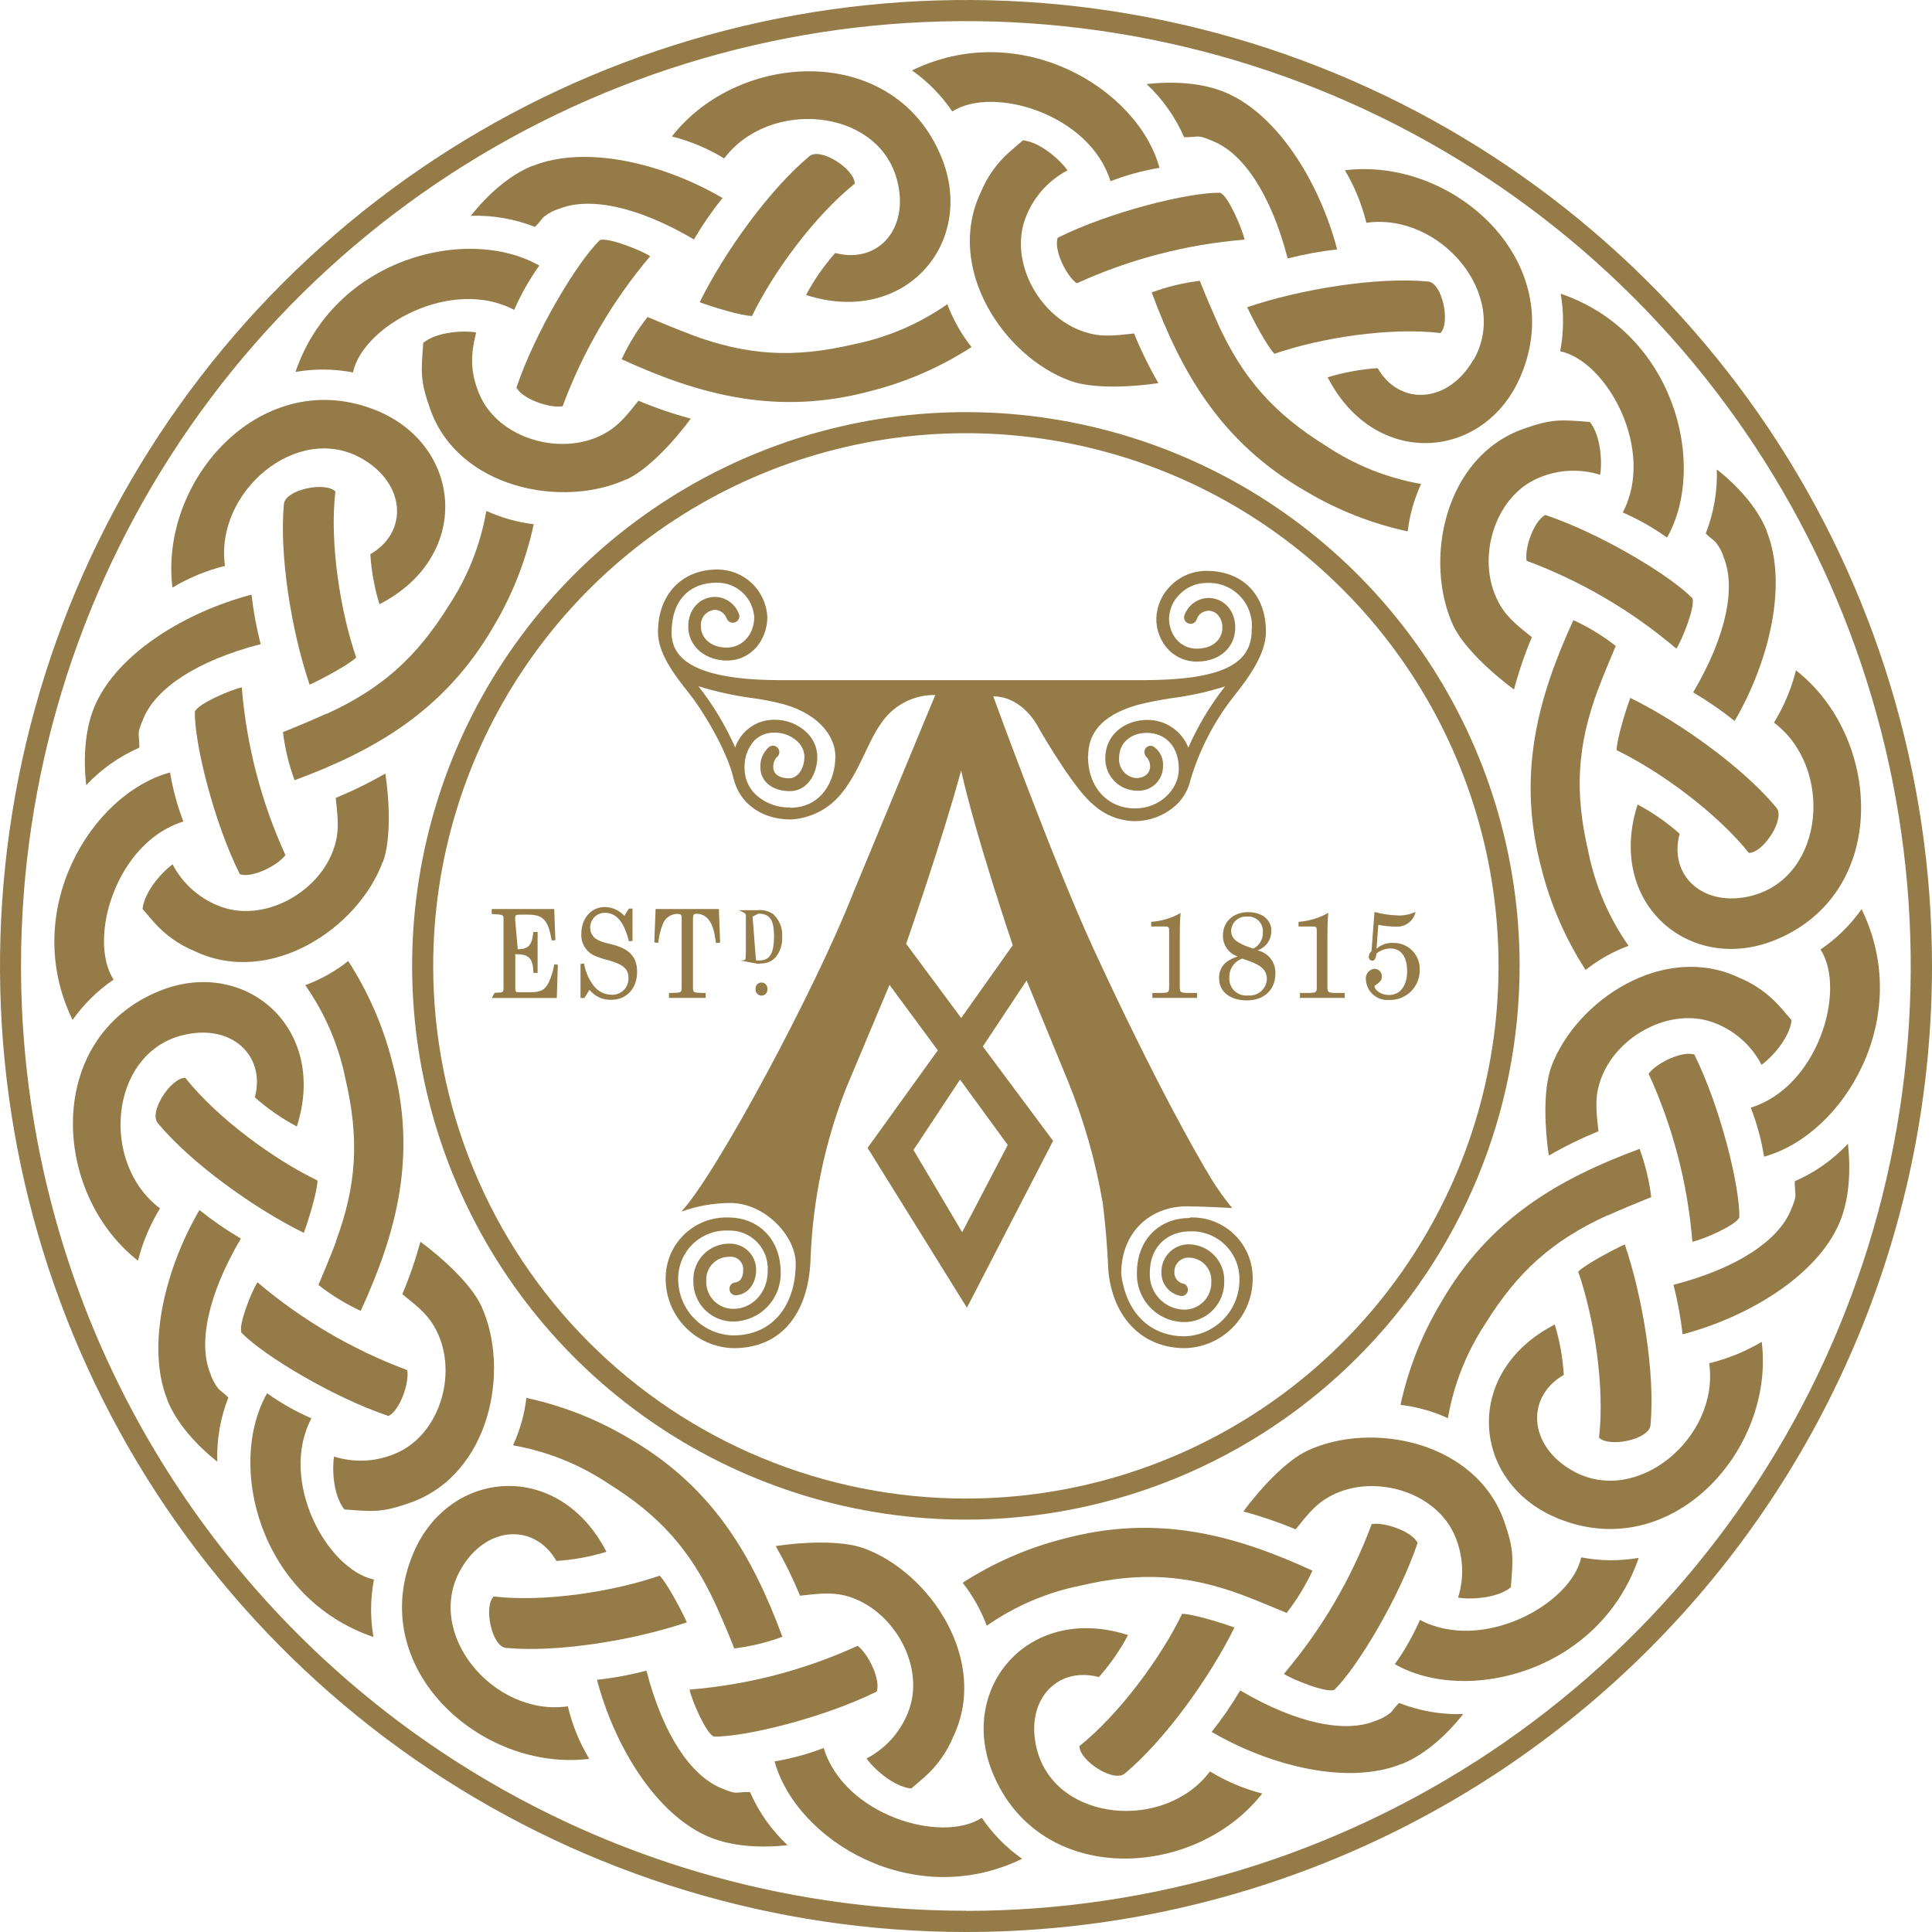 <svg width="142" height="142" viewBox="0 0 142 142" fill="none" xmlns="http://www.w3.org/2000/svg">
<path d="M70.991 111.691C62.941 111.691 55.072 109.304 48.379 104.832C41.686 100.36 36.469 94.003 33.389 86.566C30.308 79.129 29.502 70.946 31.073 63.051C32.643 55.156 36.519 47.904 42.211 42.212C47.903 36.52 55.155 32.644 63.05 31.073C70.945 29.503 79.129 30.309 86.566 33.389C94.003 36.47 100.359 41.686 104.831 48.379C109.304 55.072 111.691 62.941 111.691 70.991C111.691 81.785 107.403 92.138 99.77 99.77C92.137 107.403 81.785 111.691 70.991 111.691V111.691ZM70.991 110.142C78.734 110.142 86.303 107.846 92.742 103.544C99.18 99.242 104.198 93.128 107.162 85.974C110.125 78.82 110.9 70.948 109.39 63.353C107.879 55.758 104.15 48.782 98.675 43.307C93.199 37.831 86.223 34.103 78.629 32.592C71.034 31.081 63.162 31.857 56.008 34.82C48.854 37.783 42.739 42.801 38.438 49.24C34.136 55.678 31.839 63.248 31.839 70.991C31.839 76.133 32.851 81.224 34.818 85.974C36.786 90.725 39.669 95.041 43.305 98.677C46.941 102.312 51.257 105.196 56.007 107.163C60.758 109.131 65.849 110.143 70.991 110.142" fill="#947B47"/>
<path d="M70.991 142C56.949 141.998 43.223 137.833 31.549 130.03C19.874 122.228 10.775 111.139 5.403 98.166C0.03 85.193 -1.375 70.918 1.365 57.146C4.105 43.374 10.867 30.724 20.795 20.795C30.724 10.867 43.374 4.105 57.146 1.365C70.918 -1.375 85.193 0.03 98.166 5.403C111.139 10.775 122.228 19.874 130.03 31.549C137.833 43.223 141.998 56.949 142 70.991C142.001 80.316 140.165 89.55 136.597 98.166C133.029 106.782 127.799 114.61 121.204 121.205C114.61 127.799 106.782 133.029 98.166 136.597C89.55 140.165 80.316 142.001 70.991 142V142ZM70.991 140.447C84.726 140.447 98.152 136.374 109.572 128.743C120.992 121.113 129.894 110.267 135.15 97.578C140.407 84.889 141.782 70.926 139.104 57.455C136.425 43.984 129.812 31.61 120.1 21.897C110.389 12.184 98.016 5.57 84.545 2.889C71.074 0.208 57.111 1.582 44.421 6.837C31.731 12.092 20.884 20.992 13.252 32.411C5.621 43.83 1.546 57.256 1.544 70.991C1.544 80.111 3.339 89.142 6.829 97.567C10.319 105.993 15.434 113.649 21.883 120.098C28.332 126.547 35.988 131.662 44.414 135.152C52.84 138.642 61.871 140.438 70.991 140.437" fill="#947B47"/>
<path d="M13.319 76.117C16.918 75.143 19.565 77.519 18.729 80.653C19.669 81.487 20.706 82.206 21.817 82.794C24.151 75.515 17.966 70.285 11.706 72.84C3.236 76.282 3.792 87.698 10.139 92.657C10.483 91.302 11.03 90.007 11.761 88.815C7.368 85.52 8.025 77.551 13.301 76.117" fill="#947B47"/>
<path d="M12.293 102.898C12.982 104.603 14.407 106.189 15.97 107.43C15.917 105.821 16.194 104.218 16.783 102.719C16.66 102.595 16.532 102.477 16.397 102.365L16.232 102.237L16.08 102.103C15.794 101.757 15.58 101.357 15.45 100.927C14.591 98.804 15.197 95.293 17.702 91.032C16.639 90.408 15.622 89.708 14.66 88.936C12.141 93.252 10.721 98.965 12.307 102.898" fill="#947B47"/>
<path d="M35.378 95.996C34.615 94.342 32.405 92.375 30.902 91.267C30.543 92.581 30.098 93.869 29.569 95.123C30.415 95.812 31.302 96.456 31.867 97.421C33.793 100.574 32.437 105.473 29.022 106.851C27.604 107.445 26.022 107.519 24.555 107.058C24.403 107.899 24.472 109.903 25.313 110.942C27.483 111.107 28.071 111.185 30.199 110.431C36.008 108.345 37.533 100.721 35.378 95.996Z" fill="#947B47"/>
<path d="M23.336 86.767C20.119 85.214 15.983 82.194 13.616 79.216C12.555 79.216 10.905 81.739 11.603 82.553C14.03 85.476 18.653 88.803 22.33 90.614C22.651 89.759 23.327 87.571 23.336 86.767" fill="#947B47"/>
<path d="M24.71 91.229C24.315 92.291 23.865 93.339 23.405 94.446C24.364 95.198 25.407 95.836 26.512 96.349C29.164 90.572 30.703 84.883 28.81 77.989C28.141 75.381 27.054 72.897 25.593 70.636C24.641 71.39 23.575 71.989 22.436 72.41C23.888 74.478 24.895 76.825 25.391 79.303C26.42 83.706 26.218 87.116 24.683 91.252" fill="#947B47"/>
<path d="M19.636 102.397C16.626 107.687 19.075 117.462 27.449 120.32C27.204 118.922 27.217 117.491 27.486 116.097C24.002 115.343 20.468 108.803 22.89 104.249C21.747 103.751 20.66 103.135 19.645 102.411" fill="#947B47"/>
<path d="M20.988 62.869C19.205 58.971 18.116 54.792 17.771 50.52C17.022 50.672 14.554 51.715 14.319 52.308C14.283 54.606 15.698 60.383 17.628 64.257C18.515 64.551 20.386 63.645 20.983 62.846" fill="#947B47"/>
<path d="M26.604 33.708C29.821 35.546 30.028 39.112 27.22 40.734C27.296 41.982 27.522 43.217 27.891 44.411C34.692 40.914 34.012 32.843 27.771 30.21C19.375 26.699 11.691 35.169 12.674 43.189C13.874 42.467 15.175 41.929 16.535 41.594C15.758 36.157 21.861 30.987 26.604 33.708Z" fill="#947B47"/>
<path d="M6.952 51.921C6.236 53.613 6.116 55.74 6.337 57.707C7.438 56.533 8.768 55.595 10.243 54.95C10.243 53.732 10.004 54.081 10.569 52.744C11.466 50.635 14.375 48.58 19.159 47.344C18.849 46.148 18.625 44.932 18.488 43.704C13.658 44.977 8.612 48.01 6.952 51.917" fill="#947B47"/>
<path d="M28.144 63.358C28.773 61.653 28.603 58.702 28.323 56.855C27.148 57.532 25.929 58.13 24.674 58.642C24.784 59.727 24.954 60.811 24.674 61.887C23.805 65.476 19.38 67.985 15.992 66.547C14.569 65.964 13.398 64.896 12.688 63.532C11.985 64.019 10.62 65.485 10.477 66.809L11.328 67.797C12.145 68.716 13.16 69.437 14.297 69.906C19.853 72.554 26.319 68.238 28.125 63.358" fill="#947B47"/>
<path d="M26.186 48.337C25.018 44.973 24.209 39.89 24.651 36.121C23.901 35.372 20.974 35.988 20.868 37.041C20.514 40.823 21.434 46.443 22.757 50.322C23.589 49.945 25.611 48.879 26.186 48.319" fill="#947B47"/>
<path d="M23.981 52.459C22.956 52.919 21.894 53.379 20.796 53.806C20.945 55.014 21.231 56.202 21.651 57.345C27.611 55.139 32.717 52.202 36.297 46.007C37.673 43.69 38.663 41.164 39.23 38.53C38.025 38.386 36.849 38.056 35.746 37.551C35.316 40.034 34.377 42.401 32.989 44.504C30.603 48.346 28.03 50.626 24.027 52.459" fill="#947B47"/>
<path d="M12.499 56.773C6.626 58.386 1.469 67.031 5.334 74.963C6.153 73.803 7.174 72.8 8.349 72.003C6.419 69.007 8.542 61.893 13.478 60.381C13.028 59.215 12.7 58.006 12.499 56.773" fill="#947B47"/>
<path d="M41.352 29.862C42.839 25.839 45.016 22.106 47.786 18.832C47.152 18.409 44.684 17.417 44.082 17.651C42.437 19.255 39.353 24.347 37.96 28.483C38.383 29.315 40.359 30.014 41.329 29.862" fill="#947B47"/>
<path d="M65.92 13.19C66.899 16.784 64.542 19.431 61.389 18.595C60.555 19.536 59.834 20.573 59.243 21.683C66.532 24.022 71.757 17.832 69.202 11.572C65.769 3.121 54.344 3.667 49.385 10.028C50.739 10.371 52.035 10.916 53.227 11.646C56.522 7.252 64.491 7.914 65.92 13.19Z" fill="#947B47"/>
<path d="M39.14 12.184C37.435 12.873 35.85 14.293 34.609 15.861C36.218 15.809 37.822 16.087 39.319 16.679C39.48 16.513 39.586 16.389 39.673 16.288L39.802 16.122L39.931 15.975C40.278 15.687 40.68 15.471 41.112 15.341C43.235 14.486 46.746 15.088 51.002 17.598C51.628 16.533 52.33 15.515 53.102 14.551C48.787 12.032 43.074 10.612 39.14 12.202" fill="#947B47"/>
<path d="M46.044 35.245C47.698 34.482 49.665 32.276 50.773 30.768C49.462 30.418 48.177 29.979 46.926 29.454C46.237 30.3 45.593 31.187 44.628 31.752C41.48 33.673 36.581 32.317 35.202 28.902C34.541 27.276 34.596 26.049 34.995 24.435C34.154 24.284 32.151 24.353 31.112 25.194C30.947 27.363 30.869 27.951 31.622 30.079C33.681 35.879 41.305 37.405 46.03 35.231" fill="#947B47"/>
<path d="M55.272 23.224C56.826 20.007 59.868 15.871 62.823 13.499C62.823 12.438 60.3 10.788 59.487 11.486C56.564 13.913 53.236 18.536 51.426 22.213C52.285 22.535 54.468 23.215 55.272 23.224" fill="#947B47"/>
<path d="M50.811 24.599C49.749 24.204 48.701 23.758 47.594 23.299C46.84 24.256 46.201 25.299 45.691 26.405C51.468 29.052 57.18 30.592 64.051 28.726C66.66 28.059 69.143 26.972 71.404 25.509C70.651 24.558 70.052 23.494 69.63 22.356C67.561 23.806 65.214 24.81 62.737 25.307C58.325 26.341 54.924 26.134 50.788 24.599" fill="#947B47"/>
<path d="M39.642 19.522C34.348 16.512 24.573 18.962 21.719 27.335C23.117 27.093 24.548 27.105 25.942 27.372C26.696 23.893 33.236 20.354 37.79 22.776C38.29 21.634 38.906 20.547 39.628 19.532" fill="#947B47"/>
<path d="M79.125 20.831C83.023 19.048 87.202 17.959 91.474 17.614C91.323 16.869 90.279 14.397 89.686 14.167C87.388 14.13 81.612 15.546 77.737 17.476C77.443 18.363 78.349 20.257 79.148 20.831" fill="#947B47"/>
<path d="M108.289 26.444C106.45 29.661 102.884 29.873 101.257 27.06C100.01 27.14 98.776 27.365 97.581 27.731C101.078 34.533 109.153 33.853 111.781 27.612C115.32 19.215 106.846 11.527 98.849 12.515C99.565 13.715 100.096 15.017 100.425 16.375C105.858 15.603 111.028 21.702 108.312 26.444" fill="#947B47"/>
<path d="M90.067 6.796C88.375 6.079 86.243 5.959 84.276 6.18C85.451 7.281 86.39 8.61 87.033 10.086C88.251 10.086 87.906 9.843 89.244 10.413C91.349 11.304 93.403 14.213 94.644 18.997C95.838 18.689 97.053 18.467 98.279 18.331C97.011 13.496 93.973 8.45 90.071 6.796" fill="#947B47"/>
<path d="M78.632 27.98C80.342 28.614 83.293 28.44 85.14 28.159C84.461 26.985 83.864 25.766 83.352 24.51C82.263 24.625 81.183 24.791 80.108 24.51C76.514 23.642 74.009 19.216 75.448 15.829C76.032 14.407 77.1 13.236 78.462 12.524C77.975 11.821 76.509 10.452 75.186 10.314L74.198 11.164C73.278 11.979 72.557 12.993 72.088 14.128C69.441 19.708 73.752 26.183 78.632 27.98Z" fill="#947B47"/>
<path d="M93.656 26.008C97.02 24.84 102.103 24.036 105.872 24.477C106.621 23.724 106.005 20.773 104.953 20.69C101.175 20.336 95.55 21.26 91.671 22.579C92.048 23.411 93.114 25.433 93.675 26.008" fill="#947B47"/>
<path d="M89.533 23.826C89.074 22.796 88.614 21.739 88.187 20.641C86.978 20.785 85.79 21.071 84.648 21.491C86.859 27.465 89.795 32.562 95.99 36.115C98.305 37.494 100.829 38.488 103.463 39.056C103.608 37.851 103.94 36.675 104.447 35.572C101.96 35.136 99.591 34.19 97.489 32.792C93.647 30.407 91.367 27.838 89.533 23.835" fill="#947B47"/>
<path d="M85.222 12.336C83.609 6.468 74.965 1.307 67.032 5.176C68.193 5.993 69.196 7.015 69.992 8.191C72.988 6.265 80.103 8.384 81.619 13.32C82.783 12.869 83.991 12.54 85.222 12.336" fill="#947B47"/>
<path d="M112.206 41.217C116.221 42.713 119.944 44.898 123.208 47.674C123.631 47.04 124.623 44.572 124.389 43.97C122.79 42.32 117.702 39.237 113.58 37.849C112.748 38.267 112.049 40.248 112.201 41.217" fill="#947B47"/>
<path d="M128.855 65.812C125.261 66.786 122.609 64.41 123.45 61.276C122.508 60.443 121.471 59.723 120.362 59.13C118.023 66.419 124.213 71.644 130.473 69.089C138.91 65.656 138.35 54.231 132.003 49.272C131.66 50.627 131.115 51.922 130.385 53.114C134.779 56.409 134.117 64.378 128.841 65.812" fill="#947B47"/>
<path d="M129.861 39.027C129.171 37.322 127.751 35.736 126.184 34.5C126.237 36.108 125.96 37.709 125.371 39.206C125.491 39.333 125.62 39.451 125.757 39.56L125.922 39.689L126.069 39.822C126.359 40.166 126.575 40.567 126.703 40.998C127.558 43.122 126.956 46.633 124.447 50.889C125.51 51.518 126.528 52.219 127.494 52.989C130.012 48.673 131.432 42.961 129.842 39.027" fill="#947B47"/>
<path d="M106.8 45.949C107.563 47.603 109.769 49.57 111.277 50.678C111.625 49.367 112.065 48.081 112.591 46.831C111.741 46.142 110.859 45.498 110.293 44.533C108.372 41.38 109.728 36.481 113.138 35.103C114.556 34.509 116.138 34.436 117.605 34.896C117.761 34.055 117.688 32.051 116.851 31.012C114.682 30.847 114.094 30.769 111.966 31.523C106.152 33.581 104.627 41.206 106.8 45.949Z" fill="#947B47"/>
<path d="M118.817 55.138C122.034 56.692 126.171 59.734 128.542 62.689C129.604 62.689 131.254 60.166 130.555 59.353C128.128 56.43 123.505 53.102 119.828 51.296C119.502 52.151 118.831 54.334 118.817 55.138" fill="#947B47"/>
<path d="M117.449 50.695C117.844 49.633 118.294 48.585 118.754 47.478C117.795 46.725 116.751 46.088 115.642 45.58C112.995 51.352 111.456 57.041 113.322 63.935C113.991 66.543 115.077 69.027 116.539 71.288C117.492 70.536 118.557 69.937 119.696 69.514C118.247 67.445 117.242 65.098 116.745 62.621C115.711 58.209 115.918 54.808 117.453 50.672" fill="#947B47"/>
<path d="M122.522 39.513C125.533 34.223 123.083 24.443 114.71 21.589C114.952 22.988 114.939 24.419 114.673 25.813C118.152 26.571 121.691 33.106 119.269 37.665C120.411 38.164 121.499 38.78 122.513 39.504" fill="#947B47"/>
<path d="M121.171 78.918C122.955 82.816 124.043 86.995 124.388 91.267C125.138 91.115 127.582 90.072 127.84 89.479C127.877 87.181 126.461 81.404 124.531 77.507C123.644 77.218 121.75 78.118 121.176 78.918" fill="#947B47"/>
<path d="M115.555 108.083C112.338 106.245 112.127 102.679 114.939 101.052C114.863 99.797 114.64 98.555 114.273 97.352C107.467 100.849 108.147 108.924 114.388 111.553C122.784 115.092 130.473 106.622 129.485 98.625C128.284 99.339 126.983 99.868 125.624 100.197C126.401 105.634 120.298 110.799 115.555 108.083" fill="#947B47"/>
<path d="M135.206 89.855C135.923 88.164 136.038 86.036 135.822 84.064C134.72 85.24 133.389 86.178 131.911 86.822C131.911 88.044 132.155 87.695 131.589 89.032C130.67 91.142 127.784 93.196 123 94.433C123.308 95.629 123.532 96.845 123.671 98.072C128.501 96.799 133.547 93.766 135.206 89.86" fill="#947B47"/>
<path d="M114.015 78.425C113.386 80.135 113.556 83.086 113.836 84.933C115.011 84.256 116.23 83.659 117.485 83.145C117.375 82.061 117.205 80.981 117.485 79.901C118.354 76.311 122.779 73.807 126.167 75.245C127.591 75.826 128.762 76.895 129.471 78.26C130.174 77.773 131.539 76.307 131.681 74.979L130.813 73.981C129.996 73.061 128.981 72.338 127.844 71.867C122.288 69.22 115.821 73.536 114.015 78.412" fill="#947B47"/>
<path d="M115.991 93.449C117.159 96.813 117.967 101.896 117.526 105.665C118.275 106.414 121.226 105.803 121.309 104.746C121.662 100.968 120.739 95.343 119.42 91.464C118.588 91.841 116.566 92.907 115.991 93.468" fill="#947B47"/>
<path d="M118.179 89.327C119.204 88.867 120.265 88.43 121.364 87.985C121.216 86.775 120.929 85.586 120.509 84.441C114.534 86.652 109.438 89.584 105.885 95.779C104.503 98.095 103.507 100.621 102.935 103.256C104.14 103.398 105.316 103.728 106.418 104.235C106.848 101.752 107.787 99.385 109.176 97.282C111.561 93.44 114.13 91.16 118.137 89.327" fill="#947B47"/>
<path d="M129.659 85.012C135.532 83.404 140.711 74.759 136.823 66.822C136.005 67.984 134.984 68.988 133.809 69.787C135.734 72.778 133.616 79.897 128.68 81.409C129.131 82.573 129.459 83.781 129.659 85.012" fill="#947B47"/>
<path d="M100.826 111.998C99.331 116.023 97.144 119.756 94.364 123.028C95.003 123.446 97.471 124.443 98.068 124.204C99.718 122.605 102.807 117.518 104.195 113.395C103.772 112.563 101.796 111.865 100.826 112.016" fill="#947B47"/>
<path d="M76.233 128.673C75.259 125.074 77.612 122.427 80.769 123.263C81.602 122.322 82.321 121.285 82.911 120.175C75.626 117.836 70.401 124.026 72.952 130.286C76.389 138.723 87.81 138.167 92.773 131.821C91.418 131.476 90.123 130.929 88.931 130.198C85.636 134.592 77.667 133.935 76.233 128.659" fill="#947B47"/>
<path d="M103.017 129.659C104.718 128.97 106.308 127.55 107.544 125.983C105.934 126.034 104.331 125.755 102.833 125.165C102.71 125.287 102.594 125.416 102.484 125.551L102.355 125.716L102.222 125.868C101.875 126.153 101.475 126.367 101.046 126.498C98.918 127.357 95.411 126.75 91.151 124.246C90.524 125.309 89.824 126.327 89.055 127.293C93.366 129.811 99.083 131.236 103.017 129.646" fill="#947B47"/>
<path d="M96.115 106.614C94.46 107.377 92.493 109.583 91.386 111.09C92.695 111.444 93.98 111.883 95.232 112.405C95.922 111.559 96.565 110.672 97.53 110.107C100.683 108.181 105.582 109.537 106.961 112.952C107.555 114.37 107.628 115.952 107.168 117.419C108.009 117.575 110.012 117.502 111.046 116.665C111.216 114.491 111.29 113.908 110.541 111.775C108.45 105.948 100.839 104.422 96.115 106.614Z" fill="#947B47"/>
<path d="M86.887 118.612C85.333 121.829 82.291 125.966 79.336 128.337C79.336 129.399 81.854 131.048 82.672 130.35C85.595 127.923 88.918 123.3 90.729 119.623C89.874 119.302 87.686 118.626 86.887 118.612" fill="#947B47"/>
<path d="M91.349 117.243C92.406 117.638 93.458 118.089 94.566 118.548C95.314 117.588 95.951 116.546 96.464 115.441C90.687 112.79 85.002 111.25 78.109 113.116C75.5 113.783 73.016 114.87 70.755 116.333C71.507 117.287 72.103 118.352 72.525 119.49C74.595 118.042 76.942 117.038 79.418 116.54C83.826 115.51 87.254 115.717 91.367 117.248" fill="#947B47"/>
<path d="M102.518 122.315C107.807 125.33 117.583 122.881 120.441 114.503C119.043 114.745 117.612 114.732 116.218 114.466C115.459 117.945 108.924 121.484 104.365 119.062C103.867 120.202 103.25 121.288 102.527 122.302" fill="#947B47"/>
<path d="M63.035 120.965C59.136 122.751 54.955 123.84 50.681 124.182C50.833 124.931 51.876 127.399 52.469 127.638C54.767 127.671 60.544 126.26 64.441 124.325C64.735 123.438 63.83 121.567 63.035 120.97" fill="#947B47"/>
<path d="M33.866 115.344C35.704 112.127 39.275 111.916 40.897 114.728C42.145 114.647 43.378 114.421 44.574 114.057C41.077 107.251 33.002 107.931 30.373 114.172C26.834 122.573 35.309 130.257 43.306 129.274C42.589 128.074 42.059 126.772 41.734 125.413C36.32 126.195 31.15 120.096 33.866 115.344Z" fill="#947B47"/>
<path d="M52.096 135.004C53.782 135.721 55.915 135.836 57.882 135.62C56.706 134.517 55.768 133.186 55.124 131.709C53.906 131.709 54.251 131.952 52.914 131.387C50.809 130.468 48.75 127.582 47.514 122.793C46.32 123.105 45.105 123.329 43.878 123.464C45.147 128.299 48.185 133.345 52.091 135.004" fill="#947B47"/>
<path d="M63.522 113.808C61.812 113.178 58.862 113.348 57.014 113.633C57.69 114.809 58.287 116.028 58.802 117.282C59.891 117.167 60.971 117.002 62.051 117.259C65.64 118.128 68.145 122.553 66.707 125.941C66.125 127.365 65.057 128.536 63.692 129.245C64.179 129.953 65.645 131.318 66.973 131.455L67.957 130.61C68.876 129.793 69.597 128.778 70.066 127.641C72.713 122.085 68.403 115.614 63.522 113.808" fill="#947B47"/>
<path d="M48.498 115.804C45.134 116.972 40.051 117.78 36.283 117.339C35.529 118.088 36.149 121.043 37.202 121.121C40.984 121.475 46.605 120.556 50.483 119.237C50.107 118.401 49.041 116.379 48.48 115.804" fill="#947B47"/>
<path d="M52.62 117.972C53.079 118.997 53.539 120.058 53.966 121.157C55.175 121.01 56.363 120.724 57.505 120.302C55.294 114.327 52.362 109.235 46.167 105.678C43.85 104.303 41.325 103.313 38.69 102.746C38.547 103.952 38.215 105.127 37.706 106.23C40.193 106.666 42.562 107.612 44.664 109.01C48.507 111.395 50.786 113.969 52.62 117.972" fill="#947B47"/>
<path d="M56.932 129.46C58.545 135.328 67.189 140.489 75.122 136.62C73.962 135.803 72.959 134.783 72.162 133.61C69.166 135.535 62.051 133.412 60.539 128.476C59.373 128.926 58.165 129.255 56.932 129.46" fill="#947B47"/>
<path d="M29.954 100.711C25.93 99.214 22.197 97.028 18.924 94.249C18.506 94.883 17.508 97.351 17.747 97.953C19.347 99.603 24.434 102.687 28.557 104.075C29.389 103.657 30.087 101.68 29.935 100.711" fill="#947B47"/>
<path fill-rule="evenodd" clip-rule="evenodd" d="M86.804 67.088C86.133 67.473 85.384 67.701 84.612 67.754V68.095H85.472C85.931 68.095 85.931 68.095 85.931 68.531V72.438C85.931 72.971 85.931 72.971 85.21 72.98H84.695V73.343H87.981V72.98H87.434C86.749 72.98 86.712 72.943 86.712 72.52V69.202C86.712 68.403 86.712 67.741 86.772 67.088H86.804ZM92.43 69.846C92.728 69.747 92.987 69.555 93.169 69.299C93.35 69.043 93.446 68.735 93.441 68.421C93.441 67.589 92.765 67.042 91.726 67.042C90.688 67.042 89.888 67.718 89.888 68.729C89.871 69.074 89.969 69.415 90.166 69.699C90.363 69.984 90.648 70.195 90.977 70.301C90.058 70.576 89.599 71.1 89.599 71.891C89.599 72.888 90.398 73.527 91.648 73.527C92.898 73.527 93.739 72.755 93.739 71.564C93.76 71.168 93.637 70.777 93.395 70.462C93.152 70.148 92.805 69.931 92.416 69.85L92.43 69.846ZM92.112 69.726C90.876 69.317 90.486 68.995 90.486 68.393C90.493 68.248 90.53 68.105 90.594 67.973C90.658 67.842 90.748 67.725 90.858 67.629C90.968 67.534 91.097 67.461 91.236 67.416C91.375 67.372 91.521 67.355 91.667 67.368C91.824 67.355 91.983 67.377 92.13 67.432C92.278 67.488 92.412 67.576 92.522 67.689C92.632 67.802 92.716 67.939 92.766 68.089C92.817 68.238 92.834 68.397 92.816 68.554C92.822 68.796 92.76 69.035 92.635 69.243C92.511 69.451 92.329 69.618 92.112 69.726V69.726ZM91.276 70.443C91.768 70.613 92.016 70.705 92.195 70.792C92.825 71.068 93.114 71.422 93.114 71.946C93.109 72.118 93.069 72.288 92.996 72.444C92.923 72.6 92.819 72.74 92.689 72.854C92.56 72.968 92.409 73.055 92.245 73.108C92.081 73.161 91.907 73.18 91.736 73.164C91.553 73.186 91.368 73.166 91.194 73.108C91.02 73.049 90.861 72.953 90.729 72.825C90.597 72.698 90.495 72.542 90.431 72.37C90.367 72.198 90.341 72.014 90.357 71.831C90.347 71.529 90.434 71.232 90.607 70.983C90.779 70.735 91.026 70.549 91.313 70.452L91.276 70.443ZM97.636 67.088C96.964 67.473 96.213 67.701 95.44 67.754V68.095H96.322C96.782 68.095 96.782 68.095 96.782 68.531V72.438C96.782 72.971 96.782 72.971 96.06 72.98H95.545V73.343H98.836V72.98H98.284C97.6 72.98 97.563 72.943 97.563 72.52V69.202C97.563 68.403 97.563 67.741 97.627 67.088H97.636ZM101.304 67.971C101.723 68.057 102.149 68.101 102.577 68.104C102.91 68.133 103.243 68.04 103.512 67.842C103.782 67.644 103.971 67.355 104.043 67.028C103.644 67.206 103.211 67.294 102.775 67.286C102.183 67.271 101.595 67.184 101.024 67.028L100.803 69.905C100.744 69.957 100.697 70.02 100.663 70.09C100.629 70.16 100.609 70.236 100.605 70.314C100.602 70.35 100.605 70.386 100.616 70.421C100.626 70.455 100.644 70.487 100.667 70.514C100.69 70.542 100.718 70.564 100.75 70.581C100.783 70.597 100.818 70.606 100.854 70.609C101.033 70.609 101.111 70.466 101.175 70.075C101.472 69.843 101.837 69.715 102.214 69.712C102.977 69.712 103.423 70.324 103.423 71.381C103.423 72.438 102.931 73.132 102.081 73.132C101.547 73.132 101.024 72.801 101.024 72.465C101.483 72.144 101.566 72.038 101.566 71.753C101.567 71.68 101.552 71.607 101.524 71.54C101.496 71.472 101.455 71.411 101.402 71.36C101.35 71.309 101.288 71.269 101.219 71.242C101.151 71.216 101.078 71.204 101.005 71.206C100.82 71.229 100.65 71.325 100.535 71.472C100.42 71.619 100.367 71.806 100.389 71.992C100.399 72.202 100.451 72.409 100.542 72.599C100.633 72.789 100.761 72.959 100.918 73.1C101.076 73.24 101.26 73.347 101.46 73.414C101.659 73.482 101.87 73.51 102.081 73.495C102.378 73.508 102.675 73.46 102.952 73.354C103.23 73.248 103.483 73.085 103.696 72.877C103.908 72.669 104.076 72.419 104.188 72.144C104.3 71.868 104.354 71.572 104.346 71.275C104.356 71.013 104.312 70.753 104.216 70.509C104.12 70.266 103.975 70.044 103.79 69.859C103.605 69.674 103.384 69.529 103.14 69.434C102.897 69.338 102.636 69.294 102.375 69.303C101.934 69.284 101.504 69.437 101.175 69.731L101.304 67.971ZM40.736 66.812H36.141V67.18C37.032 67.231 37.009 67.212 37.009 67.64V72.428C37.009 72.98 37.055 72.934 36.357 72.971L36.141 73.352H40.925L40.998 70.903L40.736 70.875C40.663 71.353 40.519 71.818 40.309 72.254C40.019 72.787 39.725 72.929 38.93 72.929H38.232C37.896 72.929 37.873 72.929 37.873 72.548V70.13C38.898 70.13 39.165 70.415 39.211 71.509H39.514V68.499H39.201C39.105 69.473 38.847 69.767 38.053 69.767L37.864 67.608C37.864 67.244 37.864 67.226 38.264 67.226H38.834C39.932 67.226 40.3 67.644 40.548 69.129L40.819 69.101L40.736 66.812ZM46.49 66.78H46.224L45.888 67.313C45.707 67.112 45.486 66.951 45.239 66.839C44.992 66.727 44.725 66.668 44.454 66.665C43.457 66.665 42.726 67.497 42.726 68.637C42.707 69 42.806 69.359 43.009 69.66C43.213 69.961 43.509 70.188 43.852 70.305C44.151 70.423 44.458 70.519 44.772 70.59C45.861 70.921 46.192 71.22 46.192 71.904C46.196 72.069 46.166 72.232 46.103 72.384C46.041 72.536 45.947 72.673 45.829 72.787C45.71 72.9 45.569 72.988 45.415 73.044C45.261 73.101 45.096 73.124 44.932 73.113C44.657 73.108 44.387 73.034 44.146 72.9C43.906 72.765 43.702 72.573 43.554 72.341C43.233 71.888 43.019 71.368 42.929 70.82L42.667 70.847V73.352H42.952L43.324 72.75C43.514 72.988 43.758 73.178 44.035 73.306C44.311 73.433 44.614 73.495 44.919 73.485C46.049 73.485 46.826 72.654 46.826 71.427C46.826 70.342 46.265 69.735 44.987 69.418L44.528 69.303C43.733 69.106 43.379 68.752 43.379 68.154C43.381 67.871 43.496 67.6 43.697 67.4C43.899 67.2 44.171 67.088 44.454 67.088C45.305 67.088 45.874 67.764 46.224 69.184L46.49 69.156V66.78ZM52.837 66.812H48.186L48.09 69.266L48.384 69.303C48.423 68.846 48.529 68.397 48.696 67.971C48.769 67.737 48.915 67.533 49.113 67.389C49.311 67.245 49.55 67.169 49.795 67.171C50.029 67.171 50.102 67.231 50.102 67.447V72.438C50.102 72.98 50.102 72.952 49.45 72.98H49.17V73.343H51.867V72.98H51.582C50.934 72.952 50.934 72.952 50.934 72.52V67.621C50.934 67.221 50.967 67.162 51.182 67.162C51.362 67.157 51.539 67.197 51.7 67.277C51.86 67.357 51.998 67.475 52.102 67.621C52.368 67.98 52.483 68.324 52.626 69.312L52.929 69.276L52.837 66.812ZM54.809 70.029C54.809 70.604 54.841 70.576 54.423 70.599L55.65 70.829C56.353 70.829 56.693 70.705 57.028 70.333C57.354 69.916 57.517 69.395 57.488 68.867C57.512 68.551 57.464 68.234 57.346 67.939C57.228 67.645 57.044 67.382 56.808 67.171C56.469 66.947 56.062 66.851 55.659 66.9H54.303C54.841 67.148 54.822 67.139 54.822 67.401V70.029H54.809ZM55.562 70.585L55.314 67.368L55.746 67.153C56.573 67.153 56.891 67.612 56.891 68.789C56.891 70.089 56.587 70.595 55.788 70.595L55.562 70.585ZM56.403 72.695C56.41 72.756 56.403 72.817 56.384 72.875C56.365 72.933 56.334 72.987 56.293 73.032C56.252 73.078 56.202 73.114 56.146 73.139C56.091 73.163 56.03 73.176 55.969 73.176C55.908 73.176 55.847 73.163 55.792 73.139C55.736 73.114 55.686 73.078 55.645 73.032C55.604 72.987 55.573 72.933 55.554 72.875C55.535 72.817 55.529 72.756 55.535 72.695C55.529 72.634 55.535 72.573 55.554 72.515C55.573 72.457 55.604 72.403 55.645 72.358C55.686 72.312 55.736 72.276 55.792 72.251C55.847 72.227 55.908 72.214 55.969 72.214C56.03 72.214 56.091 72.227 56.146 72.251C56.202 72.276 56.252 72.312 56.293 72.358C56.334 72.403 56.365 72.457 56.384 72.515C56.403 72.573 56.41 72.634 56.403 72.695ZM70.719 90.568L67.139 84.52L70.563 79.35L74.069 84.152L70.719 90.568ZM58.081 59.344C57.611 59.359 57.142 59.281 56.702 59.115C56.262 58.949 55.859 58.697 55.516 58.375C55.017 57.885 54.733 57.217 54.726 56.518C54.701 56.14 54.752 55.762 54.874 55.404C54.996 55.045 55.188 54.715 55.438 54.431C55.633 54.24 55.864 54.089 56.119 53.989C56.373 53.888 56.645 53.84 56.918 53.848C57.557 53.837 58.174 54.078 58.637 54.519C58.786 54.66 58.906 54.829 58.989 55.017C59.073 55.205 59.119 55.407 59.124 55.612C59.124 56.458 58.664 57.203 57.998 57.203C57.194 57.203 56.835 56.817 56.835 56.408C56.818 56.142 56.902 55.879 57.07 55.672C57.174 55.603 57.246 55.495 57.271 55.372C57.295 55.249 57.27 55.122 57.201 55.017C57.131 54.913 57.023 54.841 56.9 54.816C56.778 54.792 56.65 54.817 56.546 54.886C56.325 55.071 56.15 55.304 56.036 55.569C55.922 55.833 55.871 56.12 55.889 56.408C55.889 57.465 56.808 58.149 58.058 58.149C59.308 58.149 60.071 56.927 60.071 55.612C60.066 55.283 59.996 54.957 59.865 54.654C59.734 54.351 59.545 54.077 59.308 53.848C58.667 53.23 57.808 52.89 56.918 52.901C56.284 52.893 55.663 53.086 55.145 53.453C54.628 53.819 54.239 54.34 54.036 54.942C53.329 53.333 52.421 51.819 51.334 50.438C52.625 50.838 53.947 51.129 55.287 51.306C56.072 51.41 56.85 51.563 57.617 51.766C60.411 52.561 61.399 54.316 61.399 55.576C61.399 57.414 60.36 59.367 58.081 59.367V59.344ZM70.646 74.823L66.601 69.368C66.601 69.368 69.267 61.72 70.641 56.628C71.744 61.555 74.437 69.473 74.437 69.473L70.646 74.823ZM79.98 55.576C79.98 54.068 80.761 52.625 83.592 51.816C84.208 51.642 85.21 51.458 86.092 51.316C87.433 51.148 88.756 50.857 90.044 50.447C88.955 51.827 88.047 53.34 87.342 54.951C87.101 54.341 86.68 53.819 86.135 53.455C85.589 53.091 84.946 52.903 84.29 52.915C82.815 52.915 81.239 53.88 81.239 55.741C81.23 56.36 81.467 56.957 81.898 57.402C82.329 57.846 82.918 58.102 83.537 58.113C83.786 58.134 84.037 58.103 84.274 58.021C84.51 57.939 84.727 57.809 84.91 57.638C85.093 57.468 85.239 57.261 85.337 57.031C85.435 56.8 85.484 56.552 85.481 56.302C85.5 56.031 85.449 55.76 85.334 55.514C85.219 55.268 85.043 55.055 84.823 54.896C84.772 54.86 84.713 54.836 84.652 54.824C84.591 54.812 84.528 54.813 84.466 54.826C84.405 54.84 84.348 54.865 84.297 54.902C84.246 54.938 84.203 54.984 84.171 55.038C84.118 55.145 84.103 55.265 84.126 55.382C84.149 55.498 84.21 55.603 84.3 55.681C84.459 55.866 84.541 56.105 84.529 56.348C84.529 56.807 84.148 57.189 83.509 57.189C83.152 57.158 82.821 56.99 82.586 56.72C82.351 56.45 82.231 56.099 82.25 55.741C82.25 54.505 83.21 53.866 84.281 53.866C85.66 53.866 86.643 54.854 86.643 56.527C86.643 57.984 85.297 59.418 83.426 59.418C81.492 59.418 79.966 57.97 79.966 55.576H79.98ZM87.42 89.525C85.15 89.525 83.564 91.174 83.564 93.537C83.546 94.003 83.622 94.468 83.786 94.904C83.95 95.341 84.2 95.74 84.521 96.078C84.841 96.417 85.227 96.688 85.653 96.876C86.08 97.064 86.54 97.164 87.007 97.172C87.401 97.178 87.792 97.104 88.157 96.954C88.523 96.805 88.854 96.584 89.132 96.304C89.409 96.024 89.627 95.69 89.773 95.324C89.919 94.957 89.989 94.565 89.98 94.171C89.991 93.819 89.931 93.468 89.805 93.14C89.678 92.811 89.486 92.512 89.242 92.258C88.997 92.005 88.704 91.804 88.38 91.666C88.056 91.528 87.708 91.456 87.356 91.455C86.835 91.458 86.335 91.665 85.964 92.03C85.592 92.396 85.378 92.892 85.366 93.413C85.331 93.843 85.459 94.271 85.725 94.611C85.99 94.951 86.374 95.18 86.8 95.251C86.922 95.264 87.044 95.229 87.139 95.152C87.235 95.075 87.296 94.964 87.31 94.842C87.323 94.72 87.288 94.598 87.211 94.502C87.134 94.406 87.023 94.345 86.901 94.332C86.715 94.275 86.556 94.156 86.449 93.994C86.343 93.832 86.296 93.638 86.317 93.445C86.319 93.31 86.347 93.177 86.4 93.054C86.454 92.93 86.531 92.818 86.627 92.724C86.724 92.63 86.838 92.556 86.963 92.507C87.088 92.457 87.221 92.432 87.356 92.434C87.584 92.433 87.81 92.478 88.02 92.568C88.23 92.658 88.419 92.79 88.576 92.956C88.733 93.122 88.854 93.318 88.931 93.532C89.009 93.747 89.043 93.975 89.029 94.203C89.039 94.473 88.995 94.742 88.897 94.994C88.8 95.246 88.652 95.476 88.462 95.668C88.273 95.861 88.046 96.012 87.796 96.114C87.545 96.215 87.277 96.264 87.007 96.257C86.665 96.247 86.329 96.17 86.019 96.029C85.708 95.888 85.428 95.686 85.196 95.436C84.963 95.186 84.783 94.892 84.666 94.571C84.548 94.251 84.496 93.91 84.511 93.569C84.511 91.4 86.051 90.504 87.42 90.504C87.901 90.479 88.381 90.555 88.831 90.724C89.282 90.894 89.692 91.155 90.037 91.491C90.382 91.826 90.654 92.229 90.837 92.674C91.019 93.12 91.107 93.598 91.097 94.079C91.097 95.16 90.674 96.199 89.918 96.972C89.162 97.745 88.133 98.191 87.052 98.215C84.585 98.215 82.765 96.552 82.406 93.62C82.406 90.591 84.502 88.665 87.241 88.665C88.344 88.665 90.564 88.789 90.564 88.789C90.01 88.119 89.504 87.411 89.047 86.671C87.939 84.855 84.879 79.501 80.356 69.703C77.438 63.37 73.003 51.178 73.003 51.178C74.538 51.178 75.696 52.34 76.275 53.379C76.855 54.418 79.097 58.172 80.412 59.188C81.21 59.9 82.233 60.312 83.302 60.351C84.498 60.375 85.654 59.925 86.519 59.101C87.007 58.614 87.346 57.999 87.498 57.327C88.161 55.102 89.237 53.022 90.669 51.196C91.924 49.638 93.045 47.979 93.045 46.43C93.045 43.673 91.294 41.959 88.689 41.959C88.199 41.955 87.713 42.048 87.26 42.235C86.807 42.421 86.396 42.696 86.051 43.043C85.402 43.673 85.022 44.529 84.989 45.433C84.98 45.866 85.056 46.296 85.214 46.699C85.372 47.102 85.608 47.47 85.908 47.781C86.176 48.05 86.494 48.263 86.844 48.408C87.194 48.553 87.57 48.628 87.949 48.627C89.75 48.627 90.789 47.492 90.789 46.127C90.789 44.868 89.952 43.949 88.799 43.949C88.412 43.961 88.039 44.09 87.727 44.319C87.415 44.548 87.18 44.866 87.052 45.231C87.032 45.29 87.024 45.352 87.028 45.415C87.033 45.477 87.05 45.538 87.079 45.593C87.108 45.649 87.147 45.698 87.196 45.738C87.244 45.777 87.3 45.806 87.36 45.824C87.42 45.845 87.483 45.853 87.547 45.849C87.61 45.845 87.671 45.827 87.727 45.798C87.783 45.768 87.833 45.728 87.873 45.678C87.912 45.629 87.941 45.572 87.958 45.511C88.009 45.361 88.099 45.227 88.217 45.122C88.335 45.017 88.479 44.944 88.634 44.911C88.789 44.877 88.95 44.885 89.101 44.932C89.252 44.979 89.389 45.065 89.497 45.18C89.732 45.438 89.856 45.778 89.842 46.127C89.842 46.972 89.185 47.676 87.949 47.676C86.795 47.676 85.922 46.711 85.922 45.433C85.949 44.755 86.241 44.115 86.735 43.65C86.992 43.394 87.297 43.191 87.632 43.053C87.967 42.915 88.326 42.845 88.689 42.846C89.144 42.821 89.599 42.895 90.022 43.062C90.446 43.23 90.828 43.488 91.143 43.818C91.457 44.148 91.697 44.542 91.844 44.973C91.992 45.404 92.044 45.862 91.998 46.315C91.998 48.838 89.764 49.992 83.9 49.992H57.465C51.444 49.992 49.358 48.613 49.358 46.504C49.358 44.05 50.737 42.827 52.676 42.827C53.373 42.814 54.047 43.069 54.561 43.539C55.074 44.01 55.386 44.66 55.434 45.355C55.434 46.632 54.565 47.597 53.411 47.597C52.258 47.597 51.518 46.904 51.518 46.049C51.502 45.899 51.517 45.747 51.561 45.603C51.606 45.459 51.679 45.325 51.776 45.21C51.874 45.095 51.994 45.001 52.129 44.933C52.264 44.866 52.411 44.826 52.561 44.817C52.745 44.83 52.922 44.895 53.071 45.004C53.219 45.113 53.334 45.261 53.402 45.433C53.44 45.555 53.523 45.657 53.636 45.717C53.748 45.777 53.88 45.789 54.002 45.752C54.124 45.715 54.226 45.631 54.286 45.519C54.346 45.406 54.359 45.275 54.322 45.153C54.194 44.788 53.959 44.47 53.647 44.241C53.335 44.012 52.962 43.883 52.575 43.87C51.422 43.87 50.585 44.789 50.585 46.049C50.585 47.552 51.895 48.549 53.425 48.549C55.264 48.549 56.399 46.982 56.399 45.332C56.347 44.392 55.937 43.508 55.253 42.862C54.569 42.215 53.663 41.856 52.722 41.857C50.116 41.857 48.361 43.696 48.361 46.453C48.361 47.988 49.487 49.519 50.741 51.077C51.444 51.954 53.384 54.969 53.912 57.207C54.335 59 55.93 60.231 58.127 60.231C58.822 60.193 59.502 60.014 60.125 59.704C60.749 59.394 61.303 58.961 61.753 58.43C63.132 56.817 63.752 54.569 64.713 53.236C65.145 52.564 65.743 52.013 66.448 51.636C67.153 51.258 67.943 51.068 68.743 51.081L62.676 65.709C59.979 72.603 52.704 86.207 50.084 89.051C51.236 88.637 52.45 88.423 53.673 88.417C56.233 88.417 58.485 90.867 58.485 92.852C58.485 95.876 56.844 98.151 53.889 98.151C52.809 98.127 51.78 97.68 51.024 96.907C50.268 96.134 49.845 95.096 49.845 94.015C49.839 93.535 49.931 93.059 50.115 92.616C50.299 92.173 50.571 91.773 50.915 91.438C51.259 91.104 51.668 90.844 52.116 90.673C52.564 90.502 53.043 90.424 53.522 90.444C53.913 90.428 54.303 90.495 54.667 90.639C55.03 90.784 55.36 91.003 55.633 91.283C55.907 91.563 56.119 91.897 56.256 92.264C56.392 92.631 56.45 93.022 56.426 93.413C56.426 95.136 55.163 96.198 53.935 96.198C53.665 96.205 53.395 96.156 53.144 96.055C52.893 95.954 52.665 95.802 52.475 95.609C52.285 95.415 52.136 95.185 52.039 94.933C51.942 94.68 51.897 94.409 51.909 94.139C51.895 93.911 51.929 93.683 52.008 93.469C52.086 93.254 52.208 93.058 52.365 92.893C52.522 92.728 52.712 92.596 52.922 92.507C53.132 92.418 53.358 92.372 53.586 92.374C53.72 92.356 53.857 92.368 53.986 92.409C54.115 92.451 54.234 92.52 54.333 92.612C54.432 92.704 54.51 92.817 54.56 92.943C54.611 93.069 54.633 93.204 54.625 93.339C54.625 93.918 54.381 94.235 54.036 94.258C53.974 94.263 53.913 94.281 53.858 94.311C53.802 94.34 53.753 94.381 53.714 94.43C53.675 94.479 53.646 94.535 53.63 94.596C53.613 94.657 53.609 94.72 53.618 94.782C53.623 94.845 53.641 94.906 53.671 94.961C53.7 95.017 53.741 95.066 53.79 95.105C53.839 95.144 53.895 95.173 53.956 95.189C54.017 95.206 54.08 95.209 54.142 95.2C54.997 95.104 55.576 94.336 55.576 93.325C55.577 93.067 55.526 92.811 55.425 92.574C55.324 92.336 55.176 92.121 54.99 91.942C54.804 91.763 54.584 91.623 54.343 91.532C54.102 91.44 53.844 91.398 53.586 91.409C53.233 91.408 52.884 91.478 52.559 91.616C52.235 91.753 51.941 91.955 51.696 92.208C51.451 92.462 51.26 92.762 51.133 93.092C51.007 93.421 50.949 93.773 50.962 94.125C50.951 94.52 51.02 94.913 51.165 95.281C51.31 95.648 51.528 95.983 51.806 96.264C52.084 96.545 52.416 96.766 52.782 96.915C53.148 97.064 53.54 97.138 53.935 97.131C54.401 97.121 54.86 97.018 55.285 96.83C55.711 96.641 56.095 96.37 56.415 96.032C56.736 95.694 56.985 95.295 57.151 94.86C57.316 94.424 57.393 93.961 57.378 93.495C57.378 91.133 55.792 89.483 53.522 89.483C52.92 89.465 52.321 89.569 51.76 89.789C51.2 90.008 50.689 90.339 50.26 90.761C49.831 91.183 49.491 91.688 49.262 92.245C49.032 92.802 48.918 93.399 48.926 94.001C48.929 95.333 49.454 96.612 50.387 97.562C51.321 98.513 52.59 99.061 53.922 99.088C57.681 99.088 59.464 96.198 59.574 92.516C59.734 88.242 60.608 84.024 62.162 80.039L65.379 72.387L68.927 77.199L63.766 84.368L71.068 96.115L77.401 83.853L72.236 76.914L75.453 72.065L78.477 79.419C79.658 82.309 80.52 85.32 81.046 88.399C81.363 90.761 81.459 93.385 81.464 93.403C81.786 96.85 83.973 99.088 87.075 99.088C88.407 99.061 89.675 98.514 90.608 97.564C91.541 96.614 92.067 95.337 92.071 94.005C92.082 93.402 91.97 92.803 91.742 92.245C91.514 91.686 91.175 91.18 90.745 90.757C90.315 90.334 89.803 90.003 89.241 89.784C88.679 89.565 88.078 89.463 87.475 89.483" fill="#947B47"/>
</svg>
